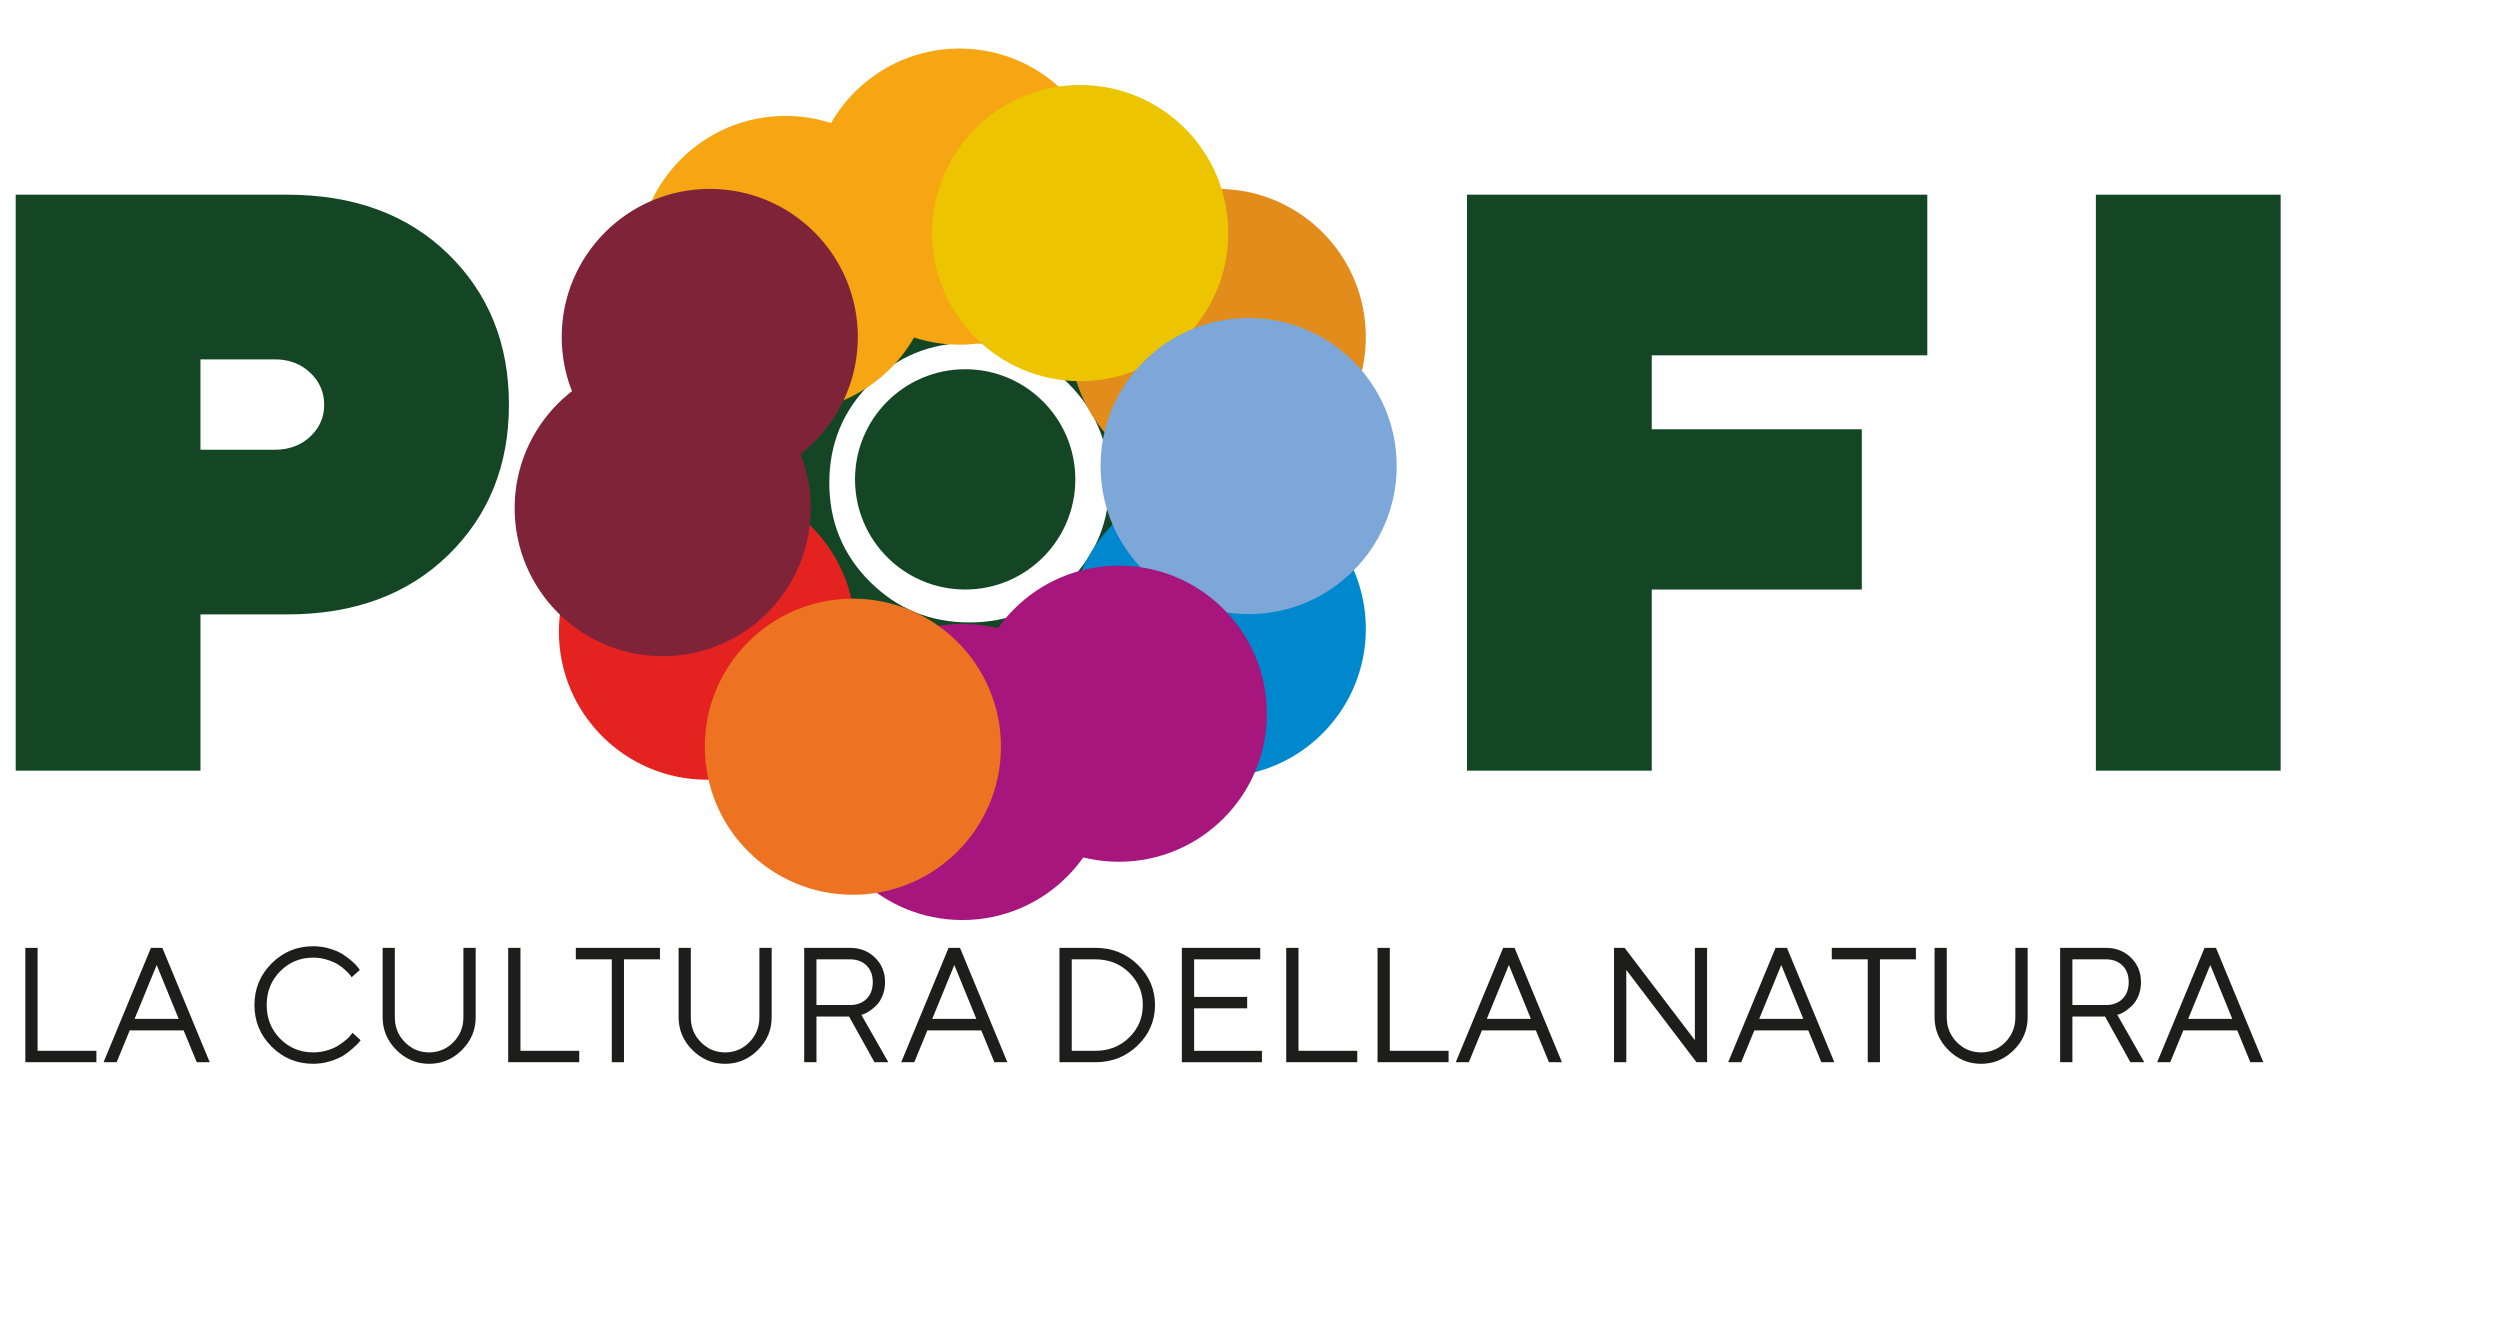 <?xml version="1.0" encoding="utf-8"?>
<!-- Generator: Adobe Illustrator 17.0.0, SVG Export Plug-In . SVG Version: 6.00 Build 0)  -->
<!DOCTYPE svg PUBLIC "-//W3C//DTD SVG 1.1//EN" "http://www.w3.org/Graphics/SVG/1.1/DTD/svg11.dtd">
<svg version="1.1" id="Livello_1" xmlns="http://www.w3.org/2000/svg" xmlns:xlink="http://www.w3.org/1999/xlink" x="0px" y="0px"
	 width="211.886px" height="113.386px" viewBox="14.886 0 211.886 113.386" enable-background="new 14.886 0 211.886 113.386"
	 xml:space="preserve">
<g>
	<path fill="#144625" d="M39.196,16.5c5.674,0,10.229,1.674,13.668,5.021c3.438,3.347,5.157,7.603,5.157,12.766
		s-1.719,9.418-5.157,12.766c-3.438,3.348-7.994,5.021-13.668,5.021h-7.319v13.242h-15.66V16.5H39.196z M31.876,30.458v7.66h6.298
		c1.203,0,2.202-0.369,2.996-1.106c0.794-0.738,1.192-1.64,1.192-2.707c0-1.066-0.397-1.974-1.192-2.723
		c-0.794-0.749-1.792-1.124-2.996-1.124H31.876z"/>
	<path fill="#144625" d="M116.647,59.104c-5.3,5.072-11.83,7.608-19.592,7.608s-14.292-2.536-19.591-7.608
		s-7.949-11.138-7.949-18.195c0-7.058,2.649-13.124,7.949-18.196s11.83-7.608,19.591-7.608s14.292,2.536,19.592,7.608
		c5.299,5.072,7.948,11.138,7.948,18.196C124.596,47.967,121.946,54.032,116.647,59.104z M88.63,49.317
		c2.303,2.292,5.106,3.438,8.408,3.438c3.302,0,6.105-1.146,8.409-3.438s3.455-5.089,3.455-8.392c0-3.302-1.151-6.104-3.455-8.408
		s-5.106-3.455-8.409-3.455c-3.302,0-6.105,1.151-8.408,3.455c-2.304,2.304-3.456,5.106-3.456,8.408
		C85.175,44.229,86.327,47.025,88.63,49.317z"/>
	<path fill="#144625" d="M178.233,16.5v13.617H154.88v6.264h17.804v13.583H154.88v15.354h-15.66V16.5H178.233z"/>
	<path fill="#144625" d="M192.52,16.5h15.66v48.817h-15.66V16.5z"/>
</g>
<path fill="#F6A613" d="M108.761,16.664c0,6.93-5.618,12.549-12.549,12.549c-6.93,0-12.549-5.618-12.549-12.549
	c0-6.93,5.619-12.549,12.549-12.549C103.143,4.116,108.761,9.734,108.761,16.664"/>
<g>
	<g>
		<g>
			<g>
				<g>
					<defs>
						<rect id="SVGID_1_" x="68.916" y="9.825" width="25.098" height="25.097"/>
					</defs>
					<clipPath id="SVGID_2_">
						<use xlink:href="#SVGID_1_"  overflow="visible"/>
					</clipPath>
					<path clip-path="url(#SVGID_2_)" fill="#F6A613" d="M94.013,22.373c0,6.93-5.618,12.549-12.549,12.549
						c-6.93,0-12.549-5.618-12.549-12.549c0-6.93,5.619-12.549,12.549-12.549C88.395,9.825,94.013,15.443,94.013,22.373"/>
				</g>
			</g>
		</g>
	</g>
</g>
<path fill="#E28C1B" d="M130.646,28.558c0,6.93-5.618,12.549-12.549,12.549c-6.93,0-12.549-5.618-12.549-12.549
	c0-6.93,5.618-12.549,12.549-12.549C125.028,16.009,130.646,21.627,130.646,28.558"/>
<g>
	<g>
		<g>
			<g>
				<g>
					<defs>
						<rect id="SVGID_3_" x="93.893" y="7.207" width="25.097" height="25.098"/>
					</defs>
					<clipPath id="SVGID_4_">
						<use xlink:href="#SVGID_3_"  overflow="visible"/>
					</clipPath>
					<path clip-path="url(#SVGID_4_)" fill="#ECC500" d="M118.99,19.756c0,6.93-5.618,12.549-12.549,12.549
						c-6.93,0-12.549-5.618-12.549-12.549c0-6.93,5.618-12.549,12.549-12.549C113.372,7.208,118.99,12.826,118.99,19.756"/>
				</g>
			</g>
		</g>
	</g>
</g>
<path fill="#0088CE" d="M130.646,53.297c0,6.93-5.618,12.549-12.549,12.549c-6.93,0-12.549-5.618-12.549-12.549
	c0-6.93,5.618-12.549,12.549-12.549S130.646,46.366,130.646,53.297"/>
<g>
	<g>
		<g>
			<g>
				<g>
					<defs>
						<rect id="SVGID_5_" x="108.165" y="26.951" width="25.098" height="25.097"/>
					</defs>
					<clipPath id="SVGID_6_">
						<use xlink:href="#SVGID_5_"  overflow="visible"/>
					</clipPath>
					<path clip-path="url(#SVGID_6_)" fill="#7DA7D9" d="M133.262,39.5c0,6.93-5.618,12.549-12.549,12.549
						c-6.93,0-12.549-5.618-12.549-12.549c0-6.93,5.619-12.549,12.549-12.549C127.644,26.951,133.262,32.57,133.262,39.5"/>
				</g>
			</g>
		</g>
	</g>
</g>
<path fill="#A6167C" d="M108.999,65.428c0,6.93-5.618,12.549-12.549,12.549c-6.93,0-12.549-5.618-12.549-12.549
	c0-6.93,5.619-12.549,12.549-12.549C103.381,52.88,108.999,58.498,108.999,65.428"/>
<g>
	<g>
		<g>
			<g>
				<g>
					<defs>
						<rect id="SVGID_7_" x="97.163" y="47.94" width="25.098" height="25.098"/>
					</defs>
					<clipPath id="SVGID_8_">
						<use xlink:href="#SVGID_7_"  overflow="visible"/>
					</clipPath>
					<path clip-path="url(#SVGID_8_)" fill="#A6167C" d="M122.261,60.489c0,6.93-5.618,12.549-12.549,12.549
						c-6.93,0-12.549-5.618-12.549-12.549c0-6.93,5.618-12.549,12.549-12.549C116.642,47.941,122.261,53.559,122.261,60.489"/>
				</g>
			</g>
		</g>
	</g>
</g>
<path fill="#7F2339" d="M87.591,28.558c0,6.93-5.618,12.549-12.549,12.549c-6.93,0-12.549-5.618-12.549-12.549
	c0-6.93,5.619-12.549,12.549-12.549C81.972,16.009,87.591,21.627,87.591,28.558"/>
<path fill="#E42320" d="M87.353,53.535c0,6.93-5.618,12.549-12.549,12.549c-6.93,0-12.549-5.618-12.549-12.549
	c0-6.93,5.619-12.549,12.549-12.549C81.735,40.986,87.353,46.604,87.353,53.535"/>
<path fill="#144625" d="M106.024,40.629c0,5.156-4.18,9.336-9.336,9.336s-9.336-4.18-9.336-9.336s4.18-9.336,9.336-9.336
	C101.844,31.293,106.024,35.473,106.024,40.629"/>
<g>
	<g>
		<g>
			<g>
				<g>
					<defs>
						<rect id="SVGID_9_" x="58.505" y="30.519" width="25.097" height="25.098"/>
					</defs>
					<clipPath id="SVGID_10_">
						<use xlink:href="#SVGID_9_"  overflow="visible"/>
					</clipPath>
					<path clip-path="url(#SVGID_10_)" fill="#7F2339" d="M83.602,43.068c0,6.93-5.618,12.549-12.549,12.549
						c-6.93,0-12.549-5.618-12.549-12.549c0-6.93,5.619-12.549,12.549-12.549C77.984,30.52,83.602,36.138,83.602,43.068"/>
				</g>
			</g>
		</g>
	</g>
</g>
<g>
	<g>
		<g>
			<g>
				<g>
					<defs>
						<rect id="SVGID_11_" x="74.624" y="50.739" width="25.098" height="25.097"/>
					</defs>
					<clipPath id="SVGID_12_">
						<use xlink:href="#SVGID_11_"  overflow="visible"/>
					</clipPath>
					<path clip-path="url(#SVGID_12_)" fill="#ED7221" d="M99.722,63.287c0,6.93-5.618,12.549-12.549,12.549
						s-12.549-5.618-12.549-12.549c0-6.93,5.618-12.549,12.549-12.549S99.722,56.357,99.722,63.287"/>
				</g>
			</g>
		</g>
	</g>
</g>
<g>
	<path fill="#1D1D1B" d="M17.033,90.027v-9.693h1.041v8.727h4.982v0.967L17.033,90.027L17.033,90.027z"/>
	<path fill="#1D1D1B" d="M25.881,87.33l-1.109,2.697h-1.108l4.015-9.693h0.967l4.015,9.693h-1.102L30.45,87.33H25.881z
		 M28.166,81.787l-1.873,4.569h3.738L28.166,81.787z"/>
	<path fill="#1D1D1B" d="M37.908,81.652c0.969-0.969,2.145-1.453,3.529-1.453c0.491,0,0.962,0.068,1.413,0.206
		c0.451,0.137,0.824,0.303,1.119,0.496c0.295,0.194,0.554,0.391,0.777,0.589s0.384,0.367,0.483,0.507l0.155,0.209l-0.696,0.622
		c-0.027-0.045-0.067-0.104-0.122-0.179c-0.054-0.074-0.18-0.206-0.378-0.396s-0.414-0.357-0.646-0.504
		c-0.232-0.147-0.538-0.28-0.916-0.402c-0.378-0.121-0.775-0.183-1.189-0.183c-1.109,0-2.044,0.386-2.806,1.156
		c-0.761,0.771-1.142,1.724-1.142,2.859s0.381,2.089,1.142,2.859c0.762,0.771,1.697,1.156,2.806,1.156
		c0.415,0,0.811-0.058,1.189-0.173s0.693-0.253,0.943-0.416c0.25-0.162,0.47-0.323,0.659-0.483c0.189-0.159,0.325-0.301,0.406-0.422
		l0.128-0.169l0.689,0.629c-0.036,0.054-0.091,0.125-0.166,0.213c-0.075,0.088-0.239,0.246-0.494,0.477
		c-0.254,0.229-0.524,0.435-0.808,0.614c-0.284,0.181-0.657,0.342-1.119,0.483c-0.462,0.143-0.938,0.213-1.43,0.213
		c-1.384,0-2.56-0.484-3.529-1.453c-0.969-0.969-1.453-2.145-1.453-3.528S36.939,82.621,37.908,81.652z"/>
	<path fill="#1D1D1B" d="M53.31,88.331c0.568-0.577,0.852-1.28,0.852-2.109v-5.888h1.041v5.888c0,1.072-0.39,1.997-1.169,2.774
		s-1.705,1.166-2.775,1.166s-1.995-0.39-2.774-1.169c-0.78-0.779-1.169-1.703-1.169-2.771v-5.888h1.034v5.888
		c0,0.829,0.284,1.532,0.852,2.109c0.568,0.576,1.253,0.865,2.055,0.865C52.057,89.196,52.742,88.907,53.31,88.331z"/>
	<path fill="#1D1D1B" d="M57.956,90.027v-9.693h1.041v8.727h4.982v0.967L57.956,90.027L57.956,90.027z"/>
	<path fill="#1D1D1B" d="M70.82,80.334v0.974h-3.049v8.72h-1.034v-8.72h-3.048v-0.974H70.82z"/>
	<path fill="#1D1D1B" d="M78.396,88.331c0.568-0.577,0.852-1.28,0.852-2.109v-5.888h1.041v5.888c0,1.072-0.39,1.997-1.169,2.774
		s-1.705,1.166-2.775,1.166s-1.995-0.39-2.774-1.169c-0.78-0.779-1.169-1.703-1.169-2.771v-5.888h1.034v5.888
		c0,0.829,0.284,1.532,0.852,2.109c0.568,0.576,1.253,0.865,2.055,0.865C77.144,89.196,77.829,88.907,78.396,88.331z"/>
	<path fill="#1D1D1B" d="M86.917,80.334c0.856,0,1.567,0.277,2.133,0.831c0.565,0.555,0.848,1.246,0.848,2.075
		c0,0.415-0.07,0.794-0.209,1.136c-0.14,0.343-0.307,0.611-0.5,0.805c-0.193,0.193-0.39,0.358-0.588,0.493
		c-0.198,0.136-0.365,0.226-0.5,0.271l-0.21,0.067l2.285,4.016H89l-2.15-3.873h-2.765v3.873h-1.041v-9.693L86.917,80.334
		L86.917,80.334z M84.084,81.308v3.873h2.833c0.59,0,1.061-0.175,1.413-0.523c0.352-0.35,0.527-0.82,0.527-1.413
		s-0.176-1.063-0.527-1.413c-0.352-0.349-0.822-0.523-1.413-0.523L84.084,81.308L84.084,81.308z"/>
	<path fill="#1D1D1B" d="M93.485,87.33l-1.109,2.697h-1.108l4.015-9.693h0.967l4.015,9.693h-1.102l-1.109-2.697H93.485z
		 M95.77,81.787l-1.873,4.569h3.738L95.77,81.787z"/>
	<path fill="#1D1D1B" d="M107.729,80.334c1.411,0,2.604,0.476,3.583,1.427c0.978,0.95,1.467,2.091,1.467,3.42
		s-0.489,2.47-1.467,3.42c-0.979,0.951-2.172,1.427-3.583,1.427h-3.049v-9.693L107.729,80.334L107.729,80.334z M105.721,81.308
		v7.753h2.008c1.136,0,2.089-0.376,2.859-1.129c0.771-0.752,1.156-1.668,1.156-2.748c0-1.079-0.386-1.995-1.156-2.747
		c-0.771-0.753-1.724-1.129-2.859-1.129H105.721z"/>
	<path fill="#1D1D1B" d="M121.84,89.061v0.967h-6.787v-9.693h6.645v0.974h-5.604v3.184h4.495v0.967h-4.495v3.603h5.746V89.061z"/>
	<path fill="#1D1D1B" d="M123.898,90.027v-9.693h1.041v8.727h4.982v0.967L123.898,90.027L123.898,90.027z"/>
	<path fill="#1D1D1B" d="M131.638,90.027v-9.693h1.041v8.727h4.982v0.967L131.638,90.027L131.638,90.027z"/>
	<path fill="#1D1D1B" d="M140.485,87.33l-1.108,2.697h-1.108l4.016-9.693h0.966l4.016,9.693h-1.102l-1.108-2.697H140.485z
		 M142.771,81.787l-1.872,4.569h3.737L142.771,81.787z"/>
	<path fill="#1D1D1B" d="M159.569,80.334v9.693h-0.899l-5.948-7.821v7.821h-1.041v-9.693h0.899l5.955,7.828v-7.828H159.569z"/>
	<path fill="#1D1D1B" d="M163.573,87.33l-1.108,2.697h-1.108l4.016-9.693h0.966l4.016,9.693h-1.102l-1.108-2.697H163.573z
		 M165.858,81.787l-1.872,4.569h3.737L165.858,81.787z"/>
	<path fill="#1D1D1B" d="M177.267,80.334v0.974h-3.048v8.72h-1.034v-8.72h-3.049v-0.974H177.267z"/>
	<path fill="#1D1D1B" d="M184.843,88.331c0.568-0.577,0.853-1.28,0.853-2.109v-5.888h1.041v5.888c0,1.072-0.391,1.997-1.17,2.774
		s-1.704,1.166-2.774,1.166s-1.995-0.39-2.775-1.169c-0.779-0.779-1.169-1.703-1.169-2.771v-5.888h1.034v5.888
		c0,0.829,0.284,1.532,0.852,2.109c0.567,0.576,1.253,0.865,2.055,0.865C183.591,89.196,184.275,88.907,184.843,88.331z"/>
	<path fill="#1D1D1B" d="M193.363,80.334c0.856,0,1.567,0.277,2.133,0.831c0.565,0.555,0.849,1.246,0.849,2.075
		c0,0.415-0.07,0.794-0.21,1.136c-0.14,0.343-0.306,0.611-0.5,0.805c-0.193,0.193-0.39,0.358-0.588,0.493
		c-0.198,0.136-0.365,0.226-0.5,0.271l-0.21,0.067l2.285,4.016h-1.177l-2.149-3.873h-2.765v3.873h-1.041v-9.693L193.363,80.334
		L193.363,80.334z M190.531,81.308v3.873h2.832c0.591,0,1.062-0.175,1.413-0.523c0.352-0.35,0.527-0.82,0.527-1.413
		s-0.176-1.063-0.527-1.413c-0.352-0.349-0.822-0.523-1.413-0.523L190.531,81.308L190.531,81.308z"/>
	<path fill="#1D1D1B" d="M199.932,87.33l-1.108,2.697h-1.108l4.016-9.693h0.966l4.016,9.693h-1.102l-1.108-2.697H199.932z
		 M202.217,81.787l-1.872,4.569h3.737L202.217,81.787z"/>
</g>
</svg>
